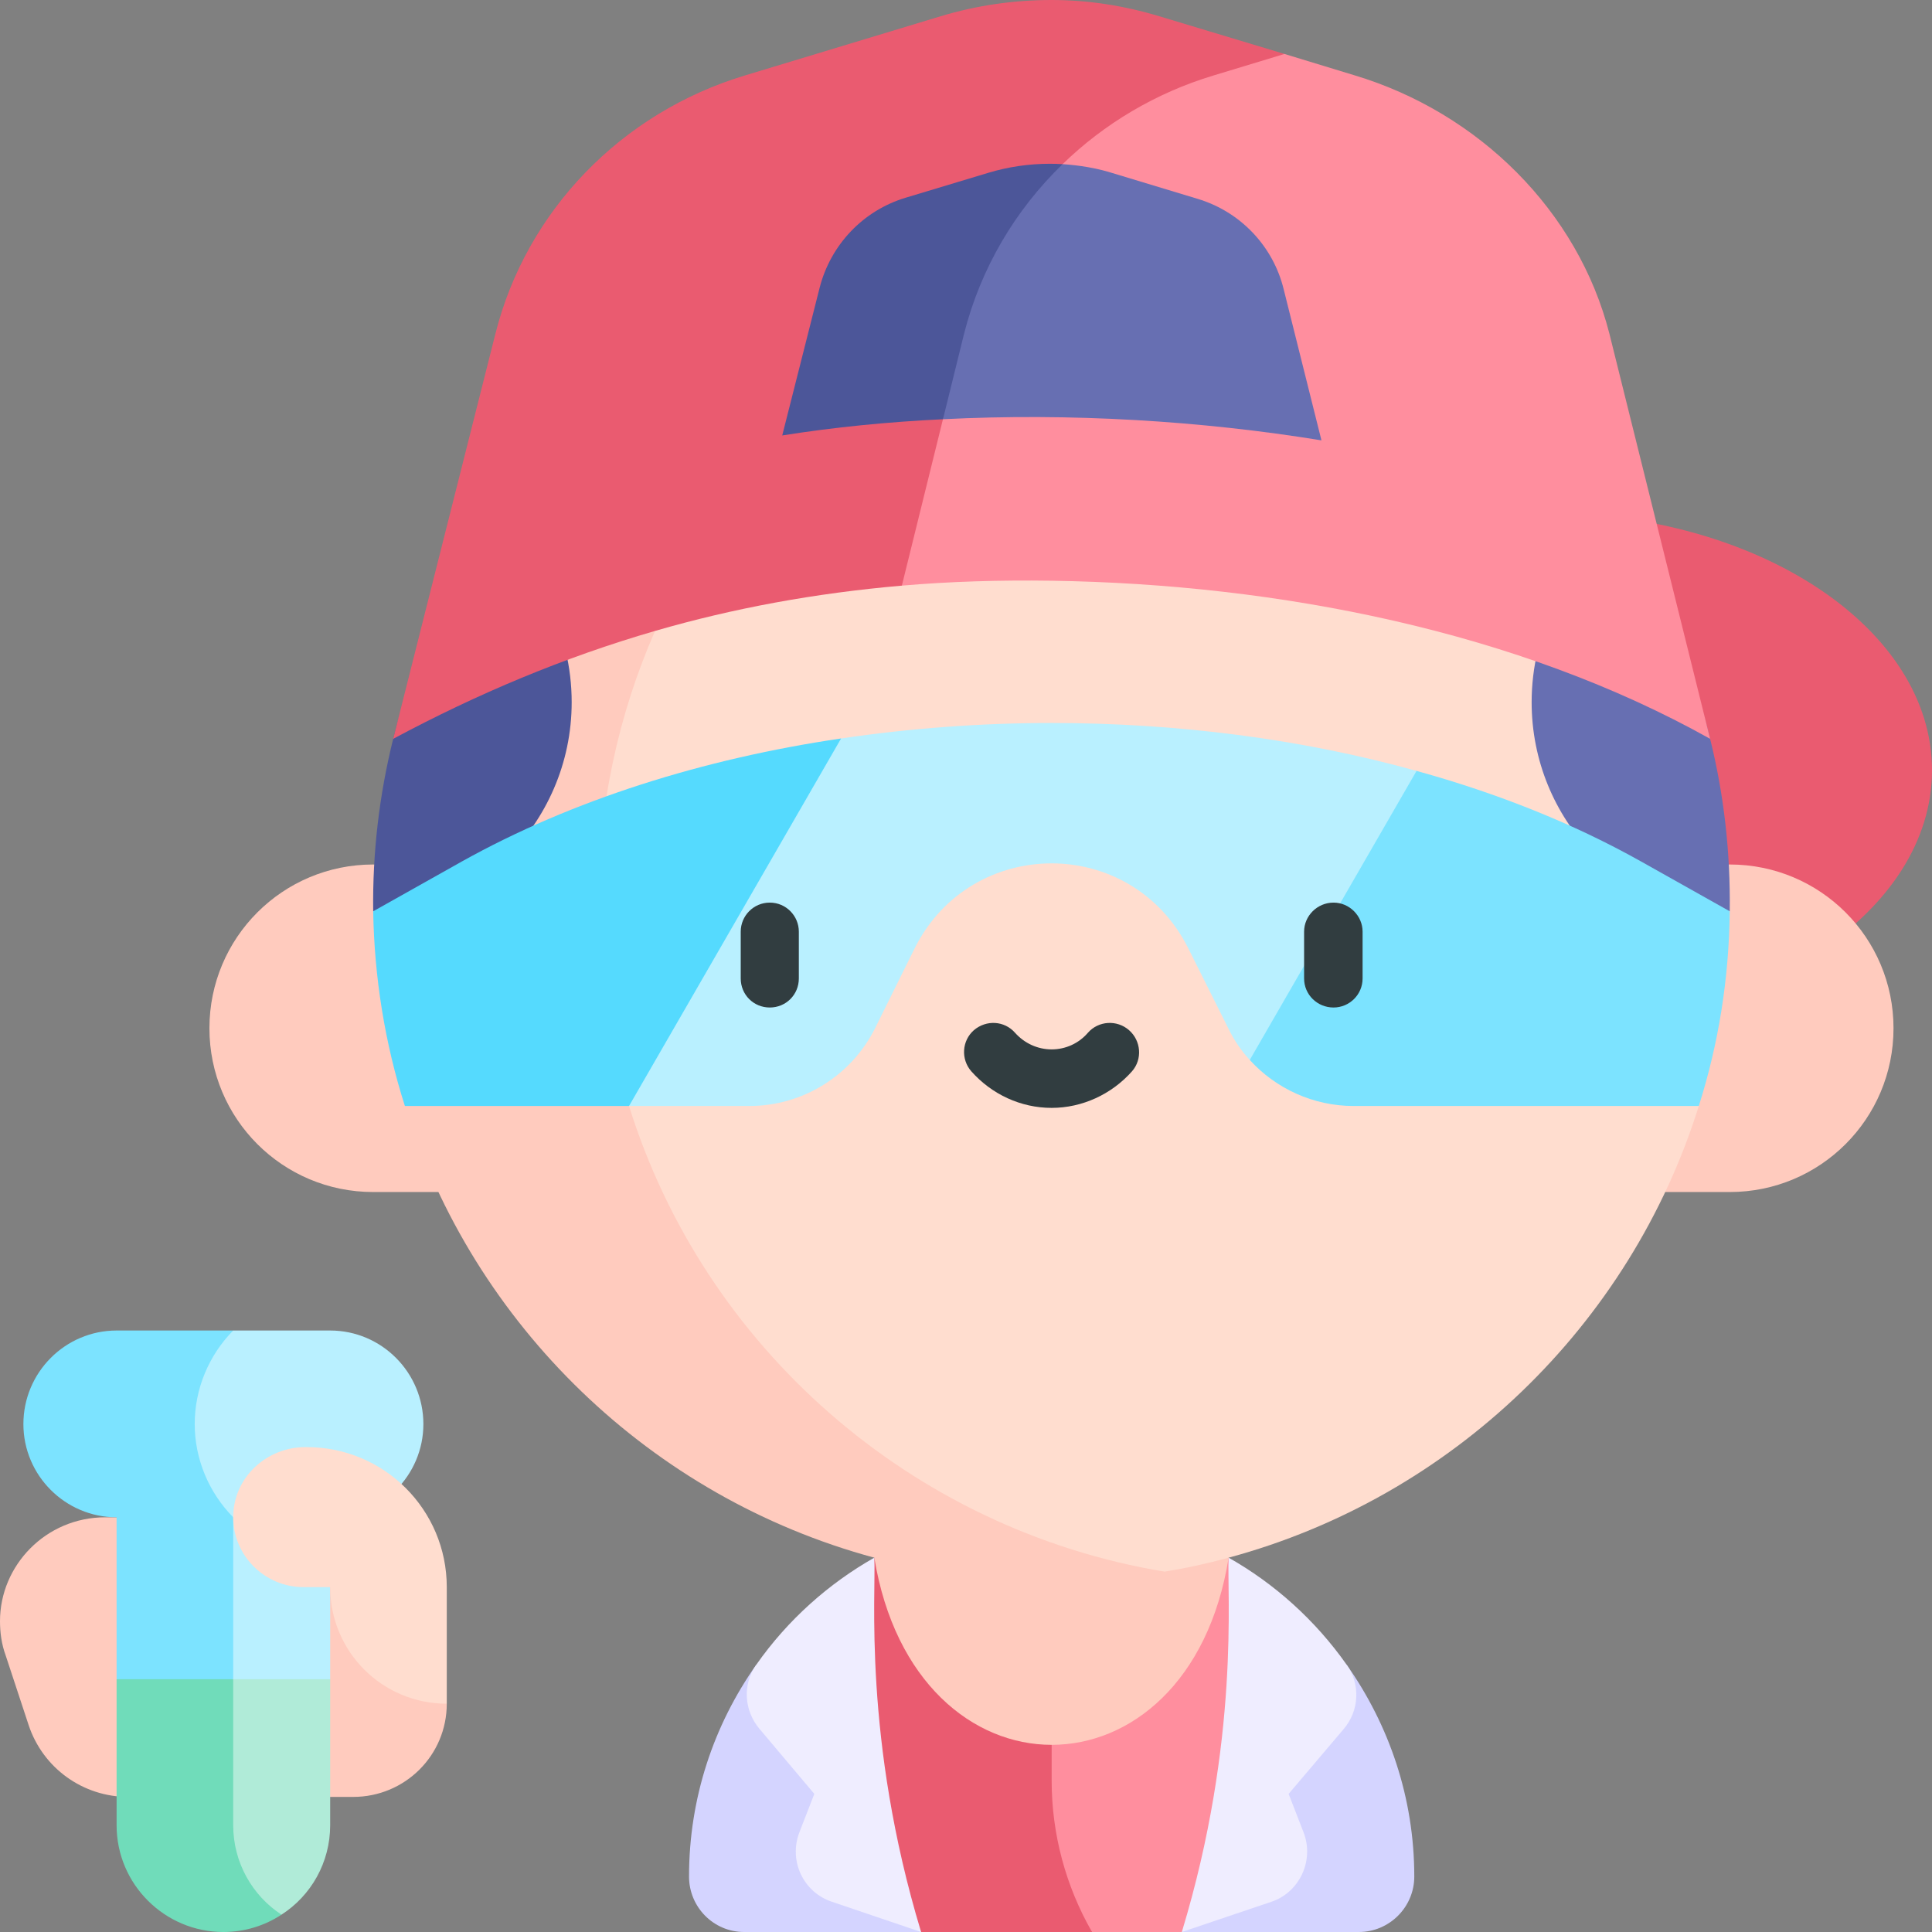 <?xml version="1.0" encoding="UTF-8"?>
<svg xmlns="http://www.w3.org/2000/svg" version="1.2" viewBox="0 0 512 512" width="52" height="52">
  <rect x="0" y="0" width="512" height="512" fill="#808080" stroke="none"/>
  <title>boy-svg</title>
  <style>
		.s0 { fill: #ff8e9e } 
		.s1 { fill: #ea5b70 } 
		.s2 { fill: #ffcbbe } 
		.s3 { fill: #d4d4ff } 
		.s4 { fill: #efedff } 
		.s5 { fill: #ffddcf } 
		.s6 { fill: #4c5699 } 
		.s7 { fill: #676fb2 } 
		.s8 { fill: #7ce3ff } 
		.s9 { fill: #b9f0ff } 
		.s10 { fill: #55dafe } 
		.s11 { fill: #313d40 } 
		.s12 { fill: #b0ebd8 } 
		.s13 { fill: #70dcba } 
	</style>
  <g id="Layer">
    <g id="Layer">
      <path id="Layer" class="s0" d="m313.2 512h-23.8l-29.3-18.6v-75.4l18.6-17.6c16.5 0 32.6 4.3 46.9 12.4l15.9 62.6z"></path>
      <path id="Layer" class="s1" d="m289.4 512h-45.3l-28.3-36.6 15.9-62.6c13.9-7.9 29.9-12.4 47-12.4v71.5c0 14.1 3.7 27.9 10.7 40.1z"></path>
    </g>
    <path id="Layer" class="s2" d="m325.6 412.8c-5.3 33.1-26.1 49.6-46.9 49.6-20.8 0-41.6-16.6-47-49.6l47-37.2z"></path>
    <g id="Layer">
      <g id="Layer">
        <path id="Layer" class="s3" d="m244.1 512h-46.9c-8.1 0-14.6-6.6-14.6-14.7 0-20.9 6.6-40.2 17.8-56.1z"></path>
        <path id="Layer" class="s3" d="m374.8 497.3c0 8.1-6.6 14.7-14.7 14.7h-46.9l43.7-70.8c11.2 15.9 17.9 35.2 17.9 56.1z"></path>
      </g>
      <g id="Layer">
        <path id="Layer" class="s4" d="m244.1 512l-23.6-8c-7.6-2.5-11.5-10.8-8.7-18.3l4-10.3-14.5-17.2c-4.1-4.8-4.6-11.8-0.9-17 8.4-12 19.3-21.6 31.3-28.4 0.5 9.1-3.1 48 12.4 99.2z"></path>
        <path id="Layer" class="s4" d="m356.1 458.2l-14.6 17.2 4 10.3c2.8 7.4-1.1 15.8-8.6 18.3l-23.7 8c15.5-51.1 11.9-89.9 12.4-99.2 12.2 6.9 23 16.6 31.3 28.4 3.7 5.2 3.3 12.2-0.8 17z"></path>
      </g>
    </g>
    <g id="Layer">
      <path id="Layer" class="s1" d="m512 204.1c0 37.7-46.1 68.2-102.9 68.2h-6.2v-136.4h6.2c56.8 0 102.9 30.6 102.9 68.2z"></path>
      <g id="Layer">
        <path id="Layer" class="s2" d="m501.8 272.5c0 24-19.4 43.4-43.4 43.4h-359.5c-24 0-43.4-19.4-43.4-43.4 0-24 19.4-43.4 43.4-43.4h359.5c24 0 43.4 19.4 43.4 43.4z"></path>
        <path id="Layer" class="s5" d="m450.2 195.8v97.3c-18.2 58.2-65.4 103.7-124.6 119.7q-8.3 2.3-17 3.7h-33.6l-118.6-79.6v-192.4h253.1z"></path>
        <path id="Layer" class="s2" d="m166.7 293.1c19.9 63.8 74.6 112.2 141.9 123.4-9.7 1.6-19.7 2.5-29.9 2.5-16.3 0-32.2-2.2-47-6.2-59.2-16-106.2-61.5-124.4-119.7v-64l34.1-61.9h32.2c-9.7 22.1-15.1 46.6-15.1 72.3 0 18.7 2.9 36.7 8.2 53.6z"></path>
      </g>
      <g id="Layer">
        <path id="Layer" class="s6" d="m151.5 186.1c0 16.2-6.7 30.9-17.5 41.5-9.3 9.1-22 13.9-35.1 13.9-0.2-15.5 1.6-30.8 5.3-45.7 5-20.1 13.4-39 24.5-55.8 13.9 10.6 22.8 27.3 22.8 46.1z"></path>
        <path id="Layer" class="s7" d="m458.4 241.5c-13.7 0-27-5.4-36.5-15.4-9.9-10.4-16-24.5-16-40 0-18.8 8.9-35.5 22.7-46.1 11.2 16.8 19.6 35.7 24.6 55.8 3.7 14.9 5.4 30.2 5.2 45.7z"></path>
      </g>
      <g id="Layer">
        <path id="Layer" class="s0" d="m453.2 195.8c-50.7-28.4-114.3-41-174.5-41.9-13.8-0.2-27 0.2-39.7 1.3l-7.7-10.4v-130.5h109.1l18.7 5.7c32.8 9.9 59.1 35.9 67.4 68.4z"></path>
        <path id="Layer" class="s1" d="m340.4 14.3l-18.8 5.7c-15.3 4.6-29 12.8-40 23.5-12.6 12.2-21.7 27.6-26.1 44.9l-16.5 66.8c-23.1 2-44.7 6-65.4 12-24.1 7-47 16.6-69.4 28.6l27.1-107.4c8.2-32.5 33.3-58.5 66.1-68.4l51.9-15.7c9.6-2.9 19.5-4.3 29.4-4.3 9.7 0 19.2 1.5 28.5 4.3z"></path>
      </g>
      <g id="Layer">
        <path id="Layer" class="s7" d="m350.2 116.7c-31.9-5.2-66.6-7.3-100.3-5.6v-50.5l31.7-17.1c4.4 0.3 8.8 1 13 2.3l22.8 6.9c11.3 3.4 20 12.5 22.8 24z"></path>
        <path id="Layer" class="s6" d="m255.5 88.4l-5.6 22.7c-14.5 0.7-28.8 2.1-42.6 4.3l9.9-39.1c2.9-11.4 11.5-20.5 22.8-23.9l21.9-6.6c5.3-1.6 10.8-2.4 16.3-2.4q1.7 0 3.4 0.1c-12.6 12.2-21.7 27.6-26.1 44.9z"></path>
      </g>
    </g>
    <g id="Layer">
      <path id="Layer" class="s8" d="m458.4 241.5c-0.2 17.7-2.9 34.9-8.2 51.6h-91.5c-10.6 0-20.6-4.6-27.5-12.2v-76.6h44.2c21.4 5.9 41.5 13.9 59.5 24z"></path>
      <path id="Layer" class="s9" d="m375.4 204.3l-44.2 76.6c-2.3-2.5-4.2-5.3-5.7-8.4l-10.7-21.4c-7.5-14.8-21.8-22.3-36.1-22.3-14.4 0-28.7 7.5-36.2 22.3l-10.6 21.4c-6.3 12.6-19.2 20.6-33.3 20.6h-31.9v-65.4l56.2-32c18.3-2.7 37-4.1 55.8-4.1 33.1 0 66.2 4.2 96.7 12.7z"></path>
      <path id="Layer" class="s10" d="m222.9 195.7l-56.2 97.4h-59.4c-5.3-16.6-8.1-34-8.4-51.6l23.5-13.2c29.2-16.3 63.9-27.2 100.5-32.6z"></path>
    </g>
    <g id="Layer">
      <path id="Layer" class="s11" d="m211.7 246.9v12.4c0 4.3-3.4 7.7-7.7 7.7-4.3 0-7.7-3.4-7.7-7.7v-12.4c0-4.2 3.4-7.7 7.7-7.7 4.3 0 7.7 3.5 7.7 7.7z"></path>
      <path id="Layer" class="s11" d="m361.1 246.9v12.4c0 4.3-3.5 7.7-7.7 7.7-4.3 0-7.8-3.4-7.8-7.7v-12.4c0-4.2 3.5-7.7 7.8-7.7 4.2 0 7.7 3.5 7.7 7.7z"></path>
      <path id="Layer" class="s11" d="m300 283.9c-5.4 6.1-13.2 9.7-21.3 9.7-8.2 0-15.9-3.6-21.3-9.7-2.8-3.2-2.5-8.1 0.7-10.9 3.3-2.8 8.1-2.5 10.9 0.7 2.5 2.8 6 4.4 9.7 4.4 3.7 0 7.2-1.6 9.6-4.4 2.8-3.2 7.7-3.5 10.9-0.7 3.2 2.8 3.6 7.7 0.8 10.9z"></path>
    </g>
    <g id="Layer">
      <path id="Layer" class="s2" d="m118.4 451.5c0 13.7-11.1 24.7-24.8 24.7h-59.6c-12 0-22.6-7.6-26.4-19l-6.1-18.5c-1.1-3-1.5-6.1-1.5-9.1 0-14.7 12.1-27.5 27.9-27.5h56.6z"></path>
      <g id="Layer">
        <g id="Layer">
          <path id="Layer" class="s12" d="m87.5 445v38.7c0 9.9-5.1 18.7-12.9 23.7h-28.2v-46.9l31.2-31.3z"></path>
          <path id="Layer" class="s13" d="m74.6 507.4c-4.4 2.9-9.7 4.6-15.4 4.6-15.5 0-28.3-12.6-28.3-28.3v-38.7l15.5-12 15.4 12v38.7c0 9.9 5.1 18.7 12.8 23.7z"></path>
        </g>
        <g id="Layer">
          <path id="Layer" class="s9" d="m112.2 377.4c0 13.6-11.1 24.7-24.7 24.7v42.9h-25.7l-15.4-12v-74.2l15.4-6.2h25.7c13.6 0 24.7 11.1 24.7 24.8z"></path>
          <path id="Layer" class="s8" d="m51.6 377.4c0 9.2 3.7 18.1 10.2 24.7v42.9h-30.9v-42.9c-13.6 0-24.7-11.1-24.7-24.7 0-13.7 11.1-24.8 24.7-24.8h30.9c-6.5 6.6-10.2 15.5-10.2 24.8z"></path>
        </g>
      </g>
      <path id="Layer" class="s5" d="m118.4 420.6v30.9c-17.1 0-30.9-13.8-30.9-30.9h-7.1c-10.2 0-18.6-8.3-18.6-18.5 0-10.6 8.9-18.6 19.1-18.6h0.4c20.5 0 37.1 16.6 37.1 37.1z"></path>
    </g>
  </g>
</svg>
